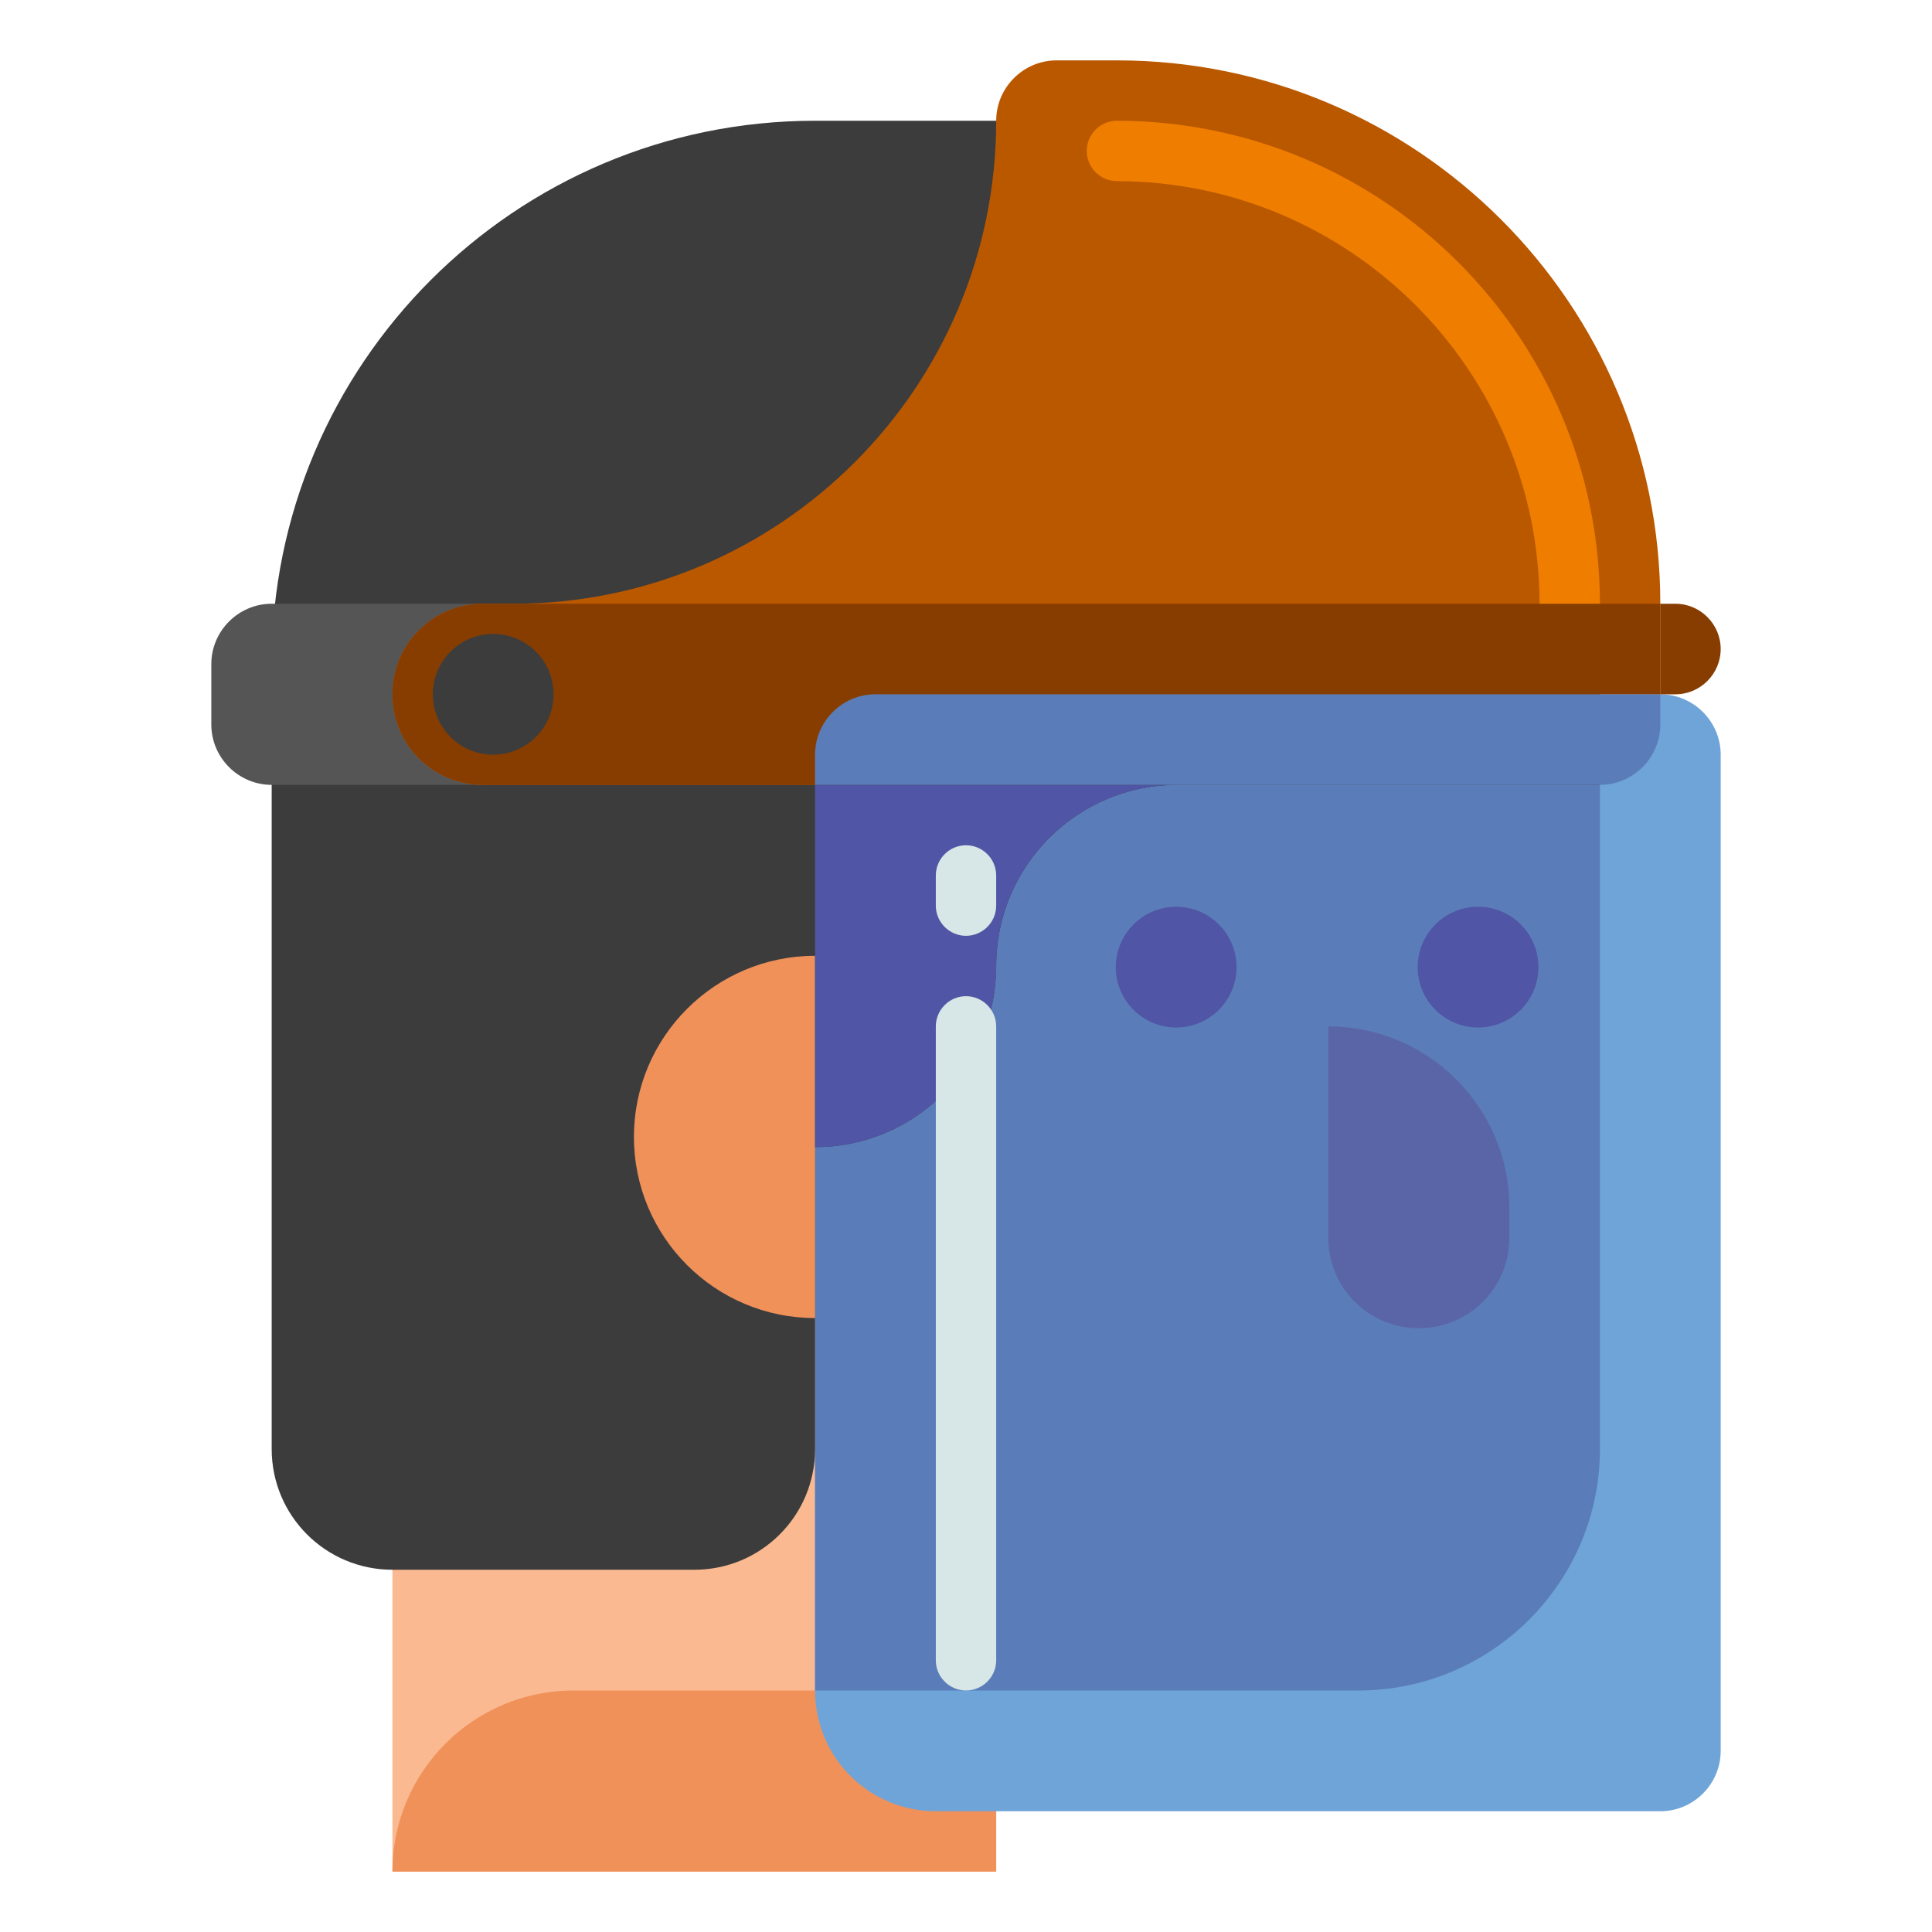 <?xml version="1.0" encoding="utf-8"?>
<!-- Generator: Adobe Illustrator 24.2.3, SVG Export Plug-In . SVG Version: 6.00 Build 0)  -->
<svg version="1.1" id="Layer_1" xmlns="http://www.w3.org/2000/svg" xmlns:xlink="http://www.w3.org/1999/xlink" x="0px" y="0px"
	 viewBox="0 0 512 512" style="enable-background:new 0 0 512 512;" xml:space="preserve">
<style type="text/css">
	.st0{fill:#FAB991;}
	.st1{fill:#F0915A;}
	.st2{fill:#6FA4D8;}
	.st3{fill:#5A7DB9;}
	.st4{fill:#3C3C3C;}
	.st5{fill:#5A65A8;}
	.st6{fill:#555555;}
	.st7{fill:#BA5800;}
	.st8{fill:#EF7D00;}
	.st9{fill:#873D00;}
	.st10{fill:#5055A5;}
	.st11{fill:#D7E6E6;}
</style>
<path class="st0" d="M264,48c-88.4,0-160,71.6-160,160v288h160v-48h96c35.3,0,64-28.7,64-64V208C424,119.6,352.4,48,264,48z"/>
<path class="st1" d="M152,448h112l0,0v48l0,0H104l0,0C104,469.5,125.5,448,152,448z"/>
<path class="st2" d="M232,184h208c8.8,0,16,7.2,16,16v264c0,8.8-7.2,16-16,16H248c-17.7,0-32-14.3-32-32V200
	C216,191.2,223.2,184,232,184z"/>
<path class="st3" d="M216,208v240h144c35.3,0,64-28.7,64-64V208H216z"/>
<path class="st4" d="M280,32h-64C136.5,32,72,96.5,72,176v208c0,17.7,14.3,32,32,32h80c17.7,0,32-14.3,32-32v-80
	c26.5,0,48-21.5,48-48s21.5-48,48-48h112v-32C424,96.5,359.5,32,280,32z"/>
<path class="st1" d="M216,253.3c-26.5,0-48,21.5-48,48s21.5,48,48,48V253.3z"/>
<path class="st5" d="M352,272c26.5,0,48,21.5,48,48v8c0,13.3-10.7,24-24,24s-24-10.7-24-24V272L352,272z"/>
<path class="st6" d="M72,160h56l0,0v48l0,0H72c-8.8,0-16-7.2-16-16v-16C56,167.2,63.2,160,72,160z"/>
<g>
	<path class="st7" d="M264,32c0-8.8,7.2-16,16-16h16c79.5,0,144,64.5,144,144v24H232c-8.8,0-16,7.2-16,16v8h-88
		c-13.3,0-24-10.7-24-24s10.7-24,24-24h8C206.7,160,264,102.7,264,32z"/>
</g>
<g>
	<path class="st8" d="M416,168c-4.4,0-8-3.6-8-8c-0.1-61.8-50.2-111.9-112-112c-4.4,0-8-3.6-8-8s3.6-8,8-8
		c70.7,0.1,127.9,57.3,128,128C424,164.4,420.4,168,416,168z"/>
</g>
<g>
	<path class="st9" d="M104,184c0,13.3,10.7,24,24,24h88v-8c0-8.8,7.2-16,16-16h208v-24H128C114.7,160,104,170.7,104,184z"/>
</g>
<path class="st10" d="M264,256c0-26.5,21.5-48,48-48h-96v96C242.5,304,264,282.5,264,256z"/>
<path class="st3" d="M232,184h208l0,0v8c0,8.8-7.2,16-16,16H216l0,0v-8C216,191.2,223.2,184,232,184z"/>
<path class="st11" d="M256,448c-4.4,0-8-3.6-8-8V272c0-4.4,3.6-8,8-8s8,3.6,8,8v168C264,444.4,260.4,448,256,448z"/>
<path class="st11" d="M256,248c-4.4,0-8-3.6-8-8v-8c0-4.4,3.6-8,8-8s8,3.6,8,8v8C264,244.4,260.4,248,256,248z"/>
<g>
	<path class="st9" d="M440,160h4c6.6,0,12,5.4,12,12s-5.4,12-12,12h-4l0,0V160L440,160z"/>
</g>
<circle class="st4" cx="130.7" cy="184" r="16"/>
<circle class="st10" cx="391.7" cy="256.3" r="16"/>
<circle class="st10" cx="311.7" cy="256.3" r="16"/>
</svg>
